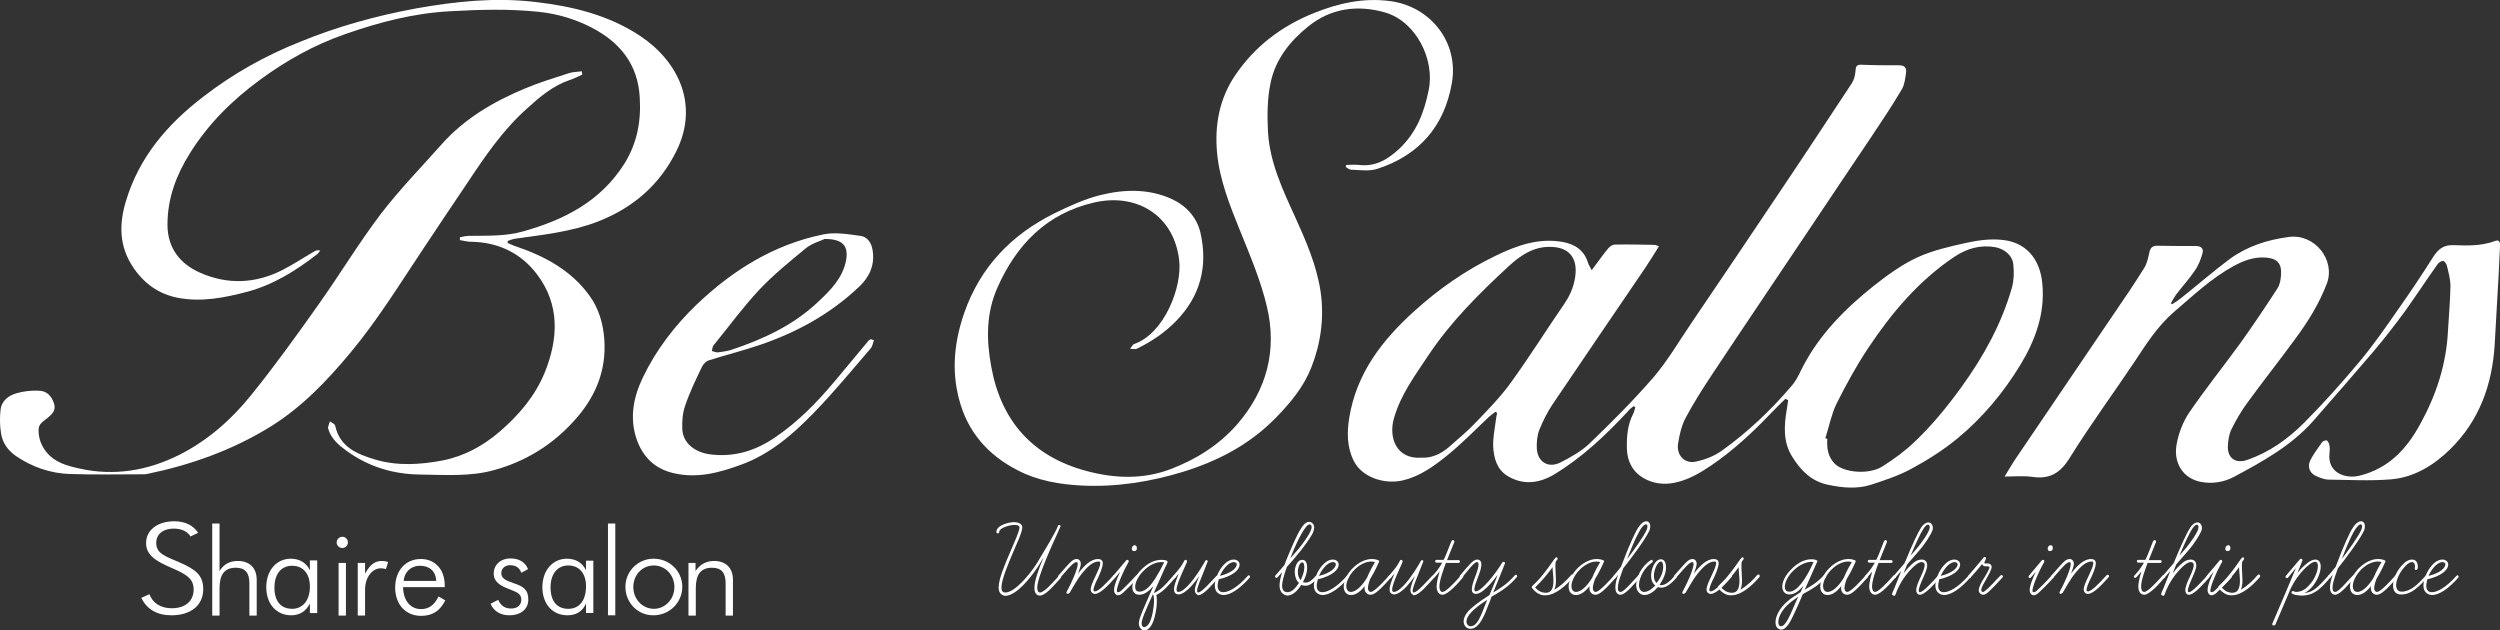 <?xml version="1.0" encoding="UTF-8"?>
<!-- Generator: Adobe Illustrator 28.2.0, SVG Export Plug-In . SVG Version: 6.00 Build 0)  -->
<svg xmlns="http://www.w3.org/2000/svg" xmlns:xlink="http://www.w3.org/1999/xlink" version="1.1" id="レイヤー_1" x="0px" y="0px" viewBox="0 0 888.2 224" style="enable-background:new 0 0 888.2 224;" xml:space="preserve">
<rect x="0" y="0" width="888.2" height="224" fill="#333333" stroke="none"/>
<style type="text/css">
	.st0{display:none;}
	.st1{fill:#FFFFFF;}
</style>
<g>
	<g>
		<g>
			<path class="st1" d="M163.4,84.3c1.1-0.2,2.1-0.5,3.2-0.5c6.5-0.1,13,0.2,19.3-1.6c14.6-4.1,27.5-10.7,35.9-24     c4.5-7.2,6-14.9,5.5-23.4c-0.6-12-7.1-19.8-17.1-25c-5.8-3-12.1-4.9-18.8-5.6c-10.5-1.1-21-0.8-31.6-0.2     c-12.9,0.7-25.1,3.9-37.1,8.1c-11,3.8-21,9.4-30.4,16.3C82.5,35.6,74,44,67.5,54.4c-4.9,7.8-8,16.1-8,25.4     c0,8.3,4.4,13.9,11.6,17.1c9.8,4.3,19.7,3.9,29.3-1c3.9-2,7.5-4.4,11.3-6.6c0.5-0.3,1.1-0.5,2.1-0.3c-0.4,0.4-0.7,1-1.1,1.3     c-7.6,5.9-15.6,10.9-25,13.4c-8,2.1-16.2,3.7-24.5,2.1c-6.8-1.3-12.1-5.1-16-11c-4.9-7.4-4.9-15.2-2.5-23.2     c4.7-15.8,14.8-27.5,27.6-37.3c10.5-8.1,21.9-14.5,34.2-19.4c13.4-5.5,27.2-9.3,41.3-11.9c14-2.5,28.1-4,42.3-2.3     c13.2,1.5,26.1,4.6,37.4,12.1c13.7,9.2,20.8,24.5,12.9,40.7c-6,12.2-15.5,20.4-28.2,25.3c-9.4,3.6-19.3,4.6-29.1,6     c-0.9,0.1-1.8,0.5-2.7,0.8c0,0.2,0,0.4-0.1,0.7c1,0.4,1.9,0.9,2.9,1.2c10.3,3.5,19.7,8.5,26.2,17.5c3.3,4.5,4.9,9.9,5.3,15.6     c0.8,11.5-3.4,21-11.1,29.3c-7.7,8.4-17.1,14.1-28,17.1c-8.5,2.4-17.4,1.7-26.2,1.6c-9.6-0.1-18.3-2.7-26.1-8.3     c-2.8-2-5.7-4.4-6.7-8c-0.2-0.7,0.4-1.7,0.6-2.6c0.7,0.5,1.8,0.9,1.9,1.6c1.7,7.7,8,10.1,14.3,12c7.8,2.3,15.9,1.8,23.8,0.3     c7.7-1.5,14.5-5.2,20.5-10.4c6.8-5.9,12.5-12.6,15.9-21c4.8-12,5.3-23.9-2.7-34.6c-5.7-7.6-13.8-11.6-23.6-11.7     c-1.3,0-2.6-0.4-3.9-0.6C163.4,85.1,163.4,84.7,163.4,84.3z"></path>
			<path class="st1" d="M206.9,26.5c-1.6,0.7-3.1,1.5-4.7,2c-5.8,2-10.4,5.9-14.8,9.9c-8.6,7.6-15,17-21.3,26.5     c-5.5,8.2-11,16.3-16.4,24.5c-8.1,12.2-15.8,24.6-25.2,35.9c-8.4,10.1-17.4,19.5-28.6,26.4c-13.5,8.3-28.2,13.5-43.7,16.7     c-0.4,0.1-0.8,0.1-1.3,0.1c-8.7,0-17.4,0.2-26-0.1c-7-0.2-13.6-2.5-19.4-6.5c-2.7-1.9-4.6-4.6-5.1-7.8c-0.5-2.8-0.5-5.7-0.2-8.6     c0.4-3.2,2.9-5,5.7-5.8c2.5-0.7,5.1-1,7.7-0.9c3,0,4.7,1.8,5.6,4.6c0.8,2.4-0.8,3.8-2.2,5c-1.5,1.3-3.3,2-3.3,4.4     c0,2.9,0.9,5.4,2.7,7.7c3.1,3.9,7.5,5,12,6c12.3,2.7,24.1,0.7,35.3-4.9c10.1-5.1,18.5-12.5,25.5-21.2     c8.5-10.5,16.3-21.4,24.1-32.4c7.5-10.6,14.2-21.7,22-32c6.6-8.6,14.2-16.4,21.4-24.5c8.2-9.3,18.6-15.4,29.9-20.1     c5-2.1,10.3-3.7,15.5-5.4c1.4-0.5,3-0.4,4.6-0.7C206.7,25.7,206.8,26.1,206.9,26.5z"></path>
		</g>
		<path class="st1" d="M310.5,120.9c-0.4,0.9-0.5,2.1-1.1,2.8c-6.7,7.8-13.2,15.7-20.4,23.1c-7.4,7.6-15.5,14.6-25.7,18.3    c-7.7,2.8-15.5,5-24,3c-6.8-1.6-10.9-5.8-13.1-12c-2.6-7.6-1.2-14.9,2.2-22c4.7-9.8,11.3-18.4,19.1-25.9    c12.8-12.2,27.4-21.3,44.9-24.9c4.2-0.9,8.9-0.1,13.3,0.5c2.4,0.3,3.9,2.4,4.3,5c0.9,5.3-1.1,9.6-4.7,13    c-10.2,9.7-22.2,16.3-35.5,20.8c-5.9,2-11.9,3.5-17.9,5.4c-1,0.3-2,1.3-2.5,2.3c-2.2,4.6-4.4,9.1-6,13.9c-0.9,2.5-1.1,5.5-1,8.2    c0.2,5,4.5,8.5,10.5,9.1c8.4,0.9,15.8-1.5,22.6-6.2c8.1-5.5,14.8-12.4,21.1-19.9c4-4.8,8-9.6,12-14.4c0.2-0.2,0.5-0.4,0.8-0.5    C309.9,120.7,310.2,120.8,310.5,120.9z M293,84.9c-1.4,0.7-4.5,1.5-6.7,3.3c-5.7,4.7-11.5,9.4-16.6,14.8    c-5.8,6.2-10.8,13.1-16.2,19.7c-0.4,0.5-0.4,1.3-0.6,2c0.7,0.2,1.4,0.5,2.1,0.5c1.5-0.2,3-0.4,4.5-0.8    c11.5-3.8,22.4-8.8,31.3-17.3c4.4-4.1,8.6-8.4,9.8-14.6C301.5,87.4,299.5,84.9,293,84.9z"></path>
	</g>
	<g>
		<path class="st1" d="M53.1,211.1c1.1,3.2,4.1,5,7.9,5c4.8,0,7.8-2.5,7.8-6.7c0-3.9-2.8-5.4-7.3-7.4c-6.1-2.6-9.6-4.7-9.6-9.1    c0-4.5,4-7.7,10-7.7c3.9,0,6.7,1.4,8.5,4.1l-2.7,1.3c-1.1-1.8-3.2-2.8-6-2.8c-3.8,0-6.2,2-6.2,5.1c0,3.9,3.5,4.8,8.5,7    c5.7,2.5,8.2,4.6,8.2,9.4c0,5.7-4.3,9.3-11.3,9.3c-5.1,0-8.7-2.1-10.7-6.2L53.1,211.1z"></path>
		<path class="st1" d="M75.4,186H78v16.9c1.4-2.4,3.6-3.6,6.5-3.6c4.1,0,6.7,2.4,6.7,6.7v12.7h-2.6v-11.5c0-3.7-1.5-5.5-4.8-5.5    c-4.1,0-5.8,2.5-5.8,7.3v9.7h-2.6V186z"></path>
		<path class="st1" d="M110.1,199.2v3.4c-1.3-2.7-3.7-4.1-6.8-4.1c-5,0-8.7,4.1-8.7,10.1s3.6,10,8.9,10c3,0,5.3-1.5,6.6-4.2v3.4h2.6    v-18.7h-2.6V199.2z M103.8,216.3c-4,0-6.3-2.7-6.3-7.5c0-5,2.5-7.8,6.3-7.8s6.3,2.7,6.3,7.4C110.1,213.4,107.5,216.3,103.8,216.3z    "></path>
		<path class="st1" d="M121.6,190.7c1.1,0,2,0.8,2,2c0,1.1-0.9,2-2,2s-2-0.9-2-2C119.6,191.6,120.6,190.7,121.6,190.7z"></path>
		<rect x="120.3" y="200" class="st1" width="2.6" height="18.7"></rect>
		<path class="st1" d="M135.7,199.3c0.7,0,1.5,0.1,2.2,0.4l-0.8,2.5c-0.6-0.2-1.2-0.3-1.8-0.3c-2.9,0-5.6,3-5.6,7.6v9.2h-2.6V200    h2.6v3.8C131.5,200.6,133.1,199.3,135.7,199.3z"></path>
		<path class="st1" d="M155.8,211.9c-1.4,3-3.4,4.5-6.2,4.5c-3.7,0-6.3-2.9-6.4-7.8H158V208c0-5.8-3.5-9.4-8.5-9.4    c-5.3,0-9.1,4-9.1,10.2c0,5.9,3.7,10,9.2,10c4,0,6.7-1.7,8.6-5.5L155.8,211.9z M149.2,201c3.4,0,5.6,1.9,5.8,5.4h-11.6    C143.7,203.1,146.1,201,149.2,201z"></path>
		<path class="st1" d="M177,213.1c0.9,2.1,2.4,3.1,4.6,3.1s3.6-1.2,3.6-3.1c0-2.6-2.3-2.9-5.3-4.2c-3-1.2-4.5-2.8-4.5-5.1    c0-3.1,2.4-5.4,6-5.4c3,0,5.2,1.3,6.2,3.8l-2.4,1.3c-0.6-1.8-2-2.7-4-2.7c-1.8,0-3.1,1.2-3.1,2.8c0,1.9,1.5,2.6,4.4,3.6    c3.4,1.1,5.2,2.3,5.2,5.8c0,3.3-2.5,5.6-6.8,5.6c-3.2,0-5.6-1.6-6.6-4.1L177,213.1z"></path>
		<path class="st1" d="M208.2,214.4c-1.2,2.8-3.5,4.2-6.6,4.2c-5.3,0-8.9-4-8.9-10s3.7-10.1,8.7-10.1c3.1,0,5.5,1.4,6.8,4.1v-3.4    h2.6v18.6h-2.6V214.4z M201.9,216.3c3.8,0,6.3-2.8,6.3-8c0-4.7-2.5-7.4-6.3-7.4s-6.3,2.9-6.3,7.8    C195.6,213.6,197.9,216.3,201.9,216.3z"></path>
		<rect x="216" y="186" class="st1" width="2.6" height="32.6"></rect>
		<path class="st1" d="M222.2,208.5c0-5.6,4.5-10,10-10c5.7,0,10.2,4.4,10.2,10s-4.6,10.1-10.2,10.1    C226.7,218.7,222.2,214.2,222.2,208.5z M239.6,208.6c0-4.4-3.3-7.7-7.3-7.7c-4.1,0-7.3,3.3-7.3,7.7c0,4.3,3.3,7.7,7.3,7.7    S239.6,212.9,239.6,208.6z"></path>
		<path class="st1" d="M244.6,200h2.5v2.9c1.6-2.4,3.8-3.6,6.6-3.6c4.1,0,6.7,2.4,6.7,6.7v12.7h-2.6v-11.5c0-3.7-1.5-5.5-4.8-5.5    c-4.1,0-5.8,2.5-5.8,7.3v9.7h-2.6L244.6,200L244.6,200z"></path>
	</g>
	<g>
		<path class="st1" d="M634.3,141.7c-1.8,1.8-3.6,3.5-5.3,5.3c-6.5,6.8-13.3,13.1-21.1,18.4c-4,2.7-8.1,5.1-12.9,6.1    c-3.9,0.8-7.7,0.3-11-1.6c-3.9-2.2-5.9-6-6-10.5c-0.1-4.2,0.2-8.4,2.2-12.3c0.4-0.7,0.5-1.6,0.8-2.4c-0.2-0.1-0.4-0.3-0.6-0.4    c-0.6,0.5-1.4,1-1.9,1.7c-7.9,8.5-16.3,16.5-26.4,22.6c-5.4,3.2-11.1,3.8-16.5,0.5c-3.8-2.3-4.9-6.4-5.1-10.5c-0.1-3,0.5-6,0.9-9    c0.1-1,0.3-1.9,0.5-2.9c-0.2-0.1-0.4-0.3-0.6-0.4c-0.8,0.6-1.6,1.2-2.3,1.8c-5,4.7-9.8,9.7-15.2,14c-4.6,3.7-9.5,7.2-15.5,8.6    c-6.8,1.5-14.5-1.3-17.3-6.9c-2.5-4.9-2.5-10.3-1.6-15.6c2.6-15.6,11.6-27.3,23-37.6c8.7-7.9,18.3-14.6,28.9-19.7    c7.6-3.7,15.4-6.5,24.1-4.9c4.2,0.8,7.5,3,8.8,7.4c0.2,0.7,0.7,1.4,1.3,2.6c2.2-2.9,3.9-5.4,5.9-7.8c0.5-0.6,1.5-1.3,2.2-1.3    c4.7-0.1,9.4,0,14.2,0.1c0.4,0,0.8,0.2,1.6,0.5c-1.7,2.7-3.2,5.2-4.9,7.7c-10.9,16.1-21.9,32.1-32.8,48.3c-1.9,2.8-3.5,6-4.8,9.2    c-0.8,2-1,4.5-0.9,6.7c0.3,4.7,4,7,8.2,5c3.8-1.9,7.7-4.1,10.7-7c7.8-7.5,15.5-15.2,22.6-23.4c5.1-6,9.1-12.9,13.6-19.5    c10.8-15.9,21.5-31.8,32.2-47.8c8.3-12.3,16.4-24.7,24.6-37.1c0.8-1.2,1.2-2.8,1.3-4.2c0.1-1.7,0.3-2.5,2.2-2.4    c4.5,0.2,8.9,0.2,13.4,0.2c1.7,0,2.6,0.8,2.4,2.5c-0.3,2-0.5,4.3-1.5,6c-3.3,5.6-6.9,11-10.5,16.4c-7.1,10.6-14.3,21.2-21.4,31.9    c-11.9,17.8-23.9,35.5-35.7,53.3c-3.3,5-6.5,10-9.3,15.3c-1.4,2.7-2.1,5.8-2.6,8.9c-0.7,4.1,2.2,7.4,6.3,6.5c3.3-0.7,6.7-2,9.4-4    c9.2-6.6,17.4-14.4,24.7-23c1.6-1.8,2.6-4.1,3.7-6.3c6.1-11.9,15.3-21.1,25.6-29.3c4.7-3.7,9.8-7.4,15.2-9.9    c5.4-2.5,11.5-3.9,17.4-5.2c4.1-0.9,8.4-1.5,12.5-1.1c8.7,0.7,13.8,6.7,14.6,15.6c1,10.7-2.5,20.1-7.9,29    c-6,9.8-13.4,18.7-22.3,26c-5.1,4.2-10.8,7.8-16.6,10.9c-4.5,2.4-9.4,4-14.3,5.6c-5,1.5-10,1-15.2-0.1c-6-1.3-9.7-5.3-12.6-10    c-3.2-5.1-2.9-10.9-1.9-16.7c0.2-1.1,0.3-2.2,0.5-3.3C634.8,141.9,634.6,141.8,634.3,141.7z M648.5,155.7c0.2,0.1,0.5,0.1,0.7,0.2    c-0.2,3.3,0.2,6.4,2.7,8.9c3.3,3.2,12.2,3.9,16.9,0.9c4.1-2.6,8.1-5.5,11.6-8.9c6.1-5.8,11.4-12.3,16.4-19.2    c7.9-10.9,14.3-22.5,18-35.4c0.7-2.6,0.8-5.5,0.5-8.2c-0.3-3.3-3.2-5.6-6.5-6.2c-5.3-0.9-10,0.5-14.4,3.4    c-12.7,8.5-22.3,19.9-30.7,32.5c-4.2,6.3-7.9,13.1-11.3,19.9C650.6,147.4,649.8,151.7,648.5,155.7z M505.1,162.6    c3.3,0.2,6.7-1.2,9.6-3.7c3.4-3,6.9-5.9,10-9.2c4.2-4.4,8.6-8.9,12.1-13.8c6.6-9.1,12.6-18.7,19-28c2.3-3.4,3.8-7.1,4-11.3    c0.2-5.2-2.5-8.3-7.5-8.8c-6.6-0.7-11.6,2.5-16.1,6.6c-10.5,9.7-20.7,19.8-28.7,31.8c-4.7,7.1-9.8,13.9-12.2,22.2    C493.2,155.3,496,163.3,505.1,162.6z"></path>
		<path class="st1" d="M771.7,108.1c1.1-0.7,2.2-1.4,3.2-2.2c5.8-4.6,11.4-9.5,17.3-13.9c6.2-4.5,13.3-6.8,20.9-7.8    c9.3-1.3,16.7,8.2,13.6,16.5c-2.7,7.1-6.6,13.4-11.1,19.5c-5.6,7.7-11.5,15.1-17.1,22.8c-2.2,3-4.1,6.2-5.7,9.5    c-0.9,1.8-1.2,4-1.3,6.1c-0.1,4.3,2.9,6.2,6.9,4.8c7.8-2.7,14.4-7.4,20.1-13.1c6.9-6.9,13.4-14.2,19.7-21.7    c5.1-6.1,9.6-12.6,14.1-19.1c4.1-5.8,8.1-11.8,11.9-17.8c1.8-2.9,3.7-4.8,7.6-4.6c4.9,0.2,9.9,0.3,14.7-1.5    c1.6-0.6,1.8,0.7,1.7,1.9c-0.2,3.5-0.3,6.9-0.5,10.4c-0.5,8.2-0.9,16.5-1.4,24.7c-0.9,14.2-5.5,26.9-15.8,37    c-5.8,5.7-12.8,10-21,10.7c-7.3,0.6-14.7,0.2-22.1,0.1c-1.6,0-3.3-0.7-4.8-1.4c-2.1-1.1-2.8-3.2-1.9-5.2c1.1-2.4,2.8-4.5,4.3-6.7    c0.3-0.4,1.4-0.8,1.7-0.6c0.5,0.3,0.8,1.2,0.9,1.8c0.2,0.9,0.1,1.9,0,2.8c-0.7,7.1,5.9,9.1,10.7,7.9c10.4-2.6,16.8-9.5,21.7-18.6    c5.6-10.2,9.1-21,9.7-32.6c0.3-5.4,0.8-10.8,0.9-16.1c0-2.5-0.7-5-1.3-7.4c-0.1-0.6-0.9-1.6-1.3-1.6c-0.7,0-1.6,0.6-2,1.2    c-3.9,5.5-7.6,11.1-11.5,16.6c-3.6,4.9-7.3,9.7-11.2,14.3c-7.1,8.3-14.3,16.6-21.5,24.8c-7.8,8.8-18,14.4-28.1,19.8    c-3.5,1.9-7.7,2.6-11.8,1.8c-6.2-1.2-9.8-6.6-8.6-13.3c0.7-3.9,2.2-7.9,4.4-11.2c5.8-8.5,12.3-16.6,18.4-25    c4.5-6.3,8.8-12.7,13-19.2c0.9-1.3,1.2-3.2,1.3-4.8c0.3-4.2-1.4-5.9-5.5-6.2c-4.1-0.3-7.8,1.1-11.3,3    c-7.9,4.3-14.4,10.5-21.2,16.3c-5.8,5-9.8,11.3-13.9,17.5c-7.6,11.4-15.8,22.5-23,34.1c-3.4,5.6-7.2,8-13.6,7    c-2.9-0.4-6-0.1-9.7-0.1c1.5-2.4,2.6-4.4,3.9-6.3c11.4-16.9,22.9-33.7,34.3-50.6c3.9-5.7,7.8-11.4,11.4-17.2    c1-1.6,1.4-3.6,1.8-5.4c0.3-1.7,1.1-2.5,2.8-2.5c4.6,0.1,9.1,0.1,13.7,0.1c1.9,0,2.9,0.9,2.4,2.6c-0.6,2.1-1.4,4.3-2.7,6.1    c-2,3-4.5,5.7-6.7,8.6c-0.7,1-1.3,2.1-1.9,3.2C771.3,107.7,771.5,107.9,771.7,108.1z"></path>
		<path class="st1" d="M478.3,58.6c1.5,0,3-0.2,4.5,0c5.9,0.7,10.2-1.9,14.4-5.8c6.1-5.8,8.8-12.9,10.4-20.9    c2.2-10.6-4.4-24.3-15.6-27.5c-9.5-2.7-19-1.6-27.1,4.9c-6.6,5.3-11.8,11.8-13.5,20.2c-1.2,5.7-1.2,11.7-0.9,17.6    c0.7,10.7,5.2,20.3,9.6,29.9c3.9,8.6,7.7,17.3,9.1,26.7c1.3,9.1,0.1,18.2-3.3,26.8c-2.8,7.1-7.5,12.7-12.7,18    c-9.2,9.4-20.3,15.2-32.8,19.1c-11.8,3.6-23.8,5.5-36.1,4.9c-7.8-0.4-15.6-1.7-22.7-5.4c-10.6-5.4-17.9-13.7-20.9-25.4    c-2.7-10.3-1.6-20.5,1.9-30.6c5.7-16.2,16.6-27.6,31.8-35.2c5.3-2.6,10.9-5.2,16.6-6.6c8.4-2.1,17.2-2.3,25.3,1.4    c5,2.3,8.9,6.4,10.2,12c2.7,11.9,0,22.5-8.7,31.4c-4.1,4.2-8.8,7.3-13.9,9.8c-0.6,0.3-1.6,0-2.4,0c0.5-0.6,0.9-1.5,1.5-1.7    c10.6-3.7,17.2-20.3,15.9-30.1c-2-15.8-15.3-23.7-30.4-20.1c-16.6,3.9-27.3,14.8-34.1,30.1c-4.1,9.2-4,18.8-2.2,28.3    c3.5,19.2,14.7,31.8,33.7,36.9c10,2.7,20.1,3.1,29.9-0.6c9-3.4,17.2-8.5,23.7-15.9c10.6-12.2,14.3-26.4,10.6-41.9    c-2.2-9.3-6-18.2-9.6-27.1c-3.6-8.9-7.2-17.9-8.1-27.5c-0.9-9.8,0.8-19.2,6.4-27.5c7-10.4,16.6-17.6,28.1-22.2    c8.7-3.5,17.7-5.5,27.1-4.2c14.2,1.9,24.4,14.6,21.8,29.2C513.1,45,504.1,55.2,489.3,60c-2.8,0.9-6.1,0.4-9.2,0.3    c-0.7,0-1.4-0.6-2-1C478.2,59.1,478.2,58.9,478.3,58.6z"></path>
	</g>
	<g>
		<path class="st1" d="M354.8,208.7c0-3.1,2.3-8.4,4.5-13.5c0.9-2.1,2.9-6.5,2.9-7.8c0-0.9-1.3-0.9-1.9-0.9c-1.5,0-5.3,1-5.3,2.5    c0,0.2-0.2,0.5-0.5,0.5c-0.3,0-0.5-0.2-0.5-0.5c0-2.4,4.4-3.5,6.3-3.5c1.3,0,2.9,0.5,2.9,1.9c0,1.7-2.3,6.5-3,8.2    c-2,4.7-4.4,10.3-4.4,13.1c0,1,0.2,1.8,1.4,1.8c3.2,0,8.4-6,11.2-10.4c2.7-4.5,6.5-10.7,7.5-13.3c0-0.2,0.2-0.3,0.4-0.3    c0.4,0,0.5,0.2,0.5,0.5c0,0.1-0.1,0.2-0.1,0.2c-0.6,1.2-0.8,1.8-0.8,1.8c-2,4.4-7.4,16.1-7.4,19.8c0,0.7,0.2,1.7,1,1.7    c1.6,0,5.1-4.2,6.6-5.8c0.1-0.1,0.3-0.2,0.4-0.2c0.3,0,0.5,0.3,0.5,0.5c0,0.1-0.1,0.3-0.2,0.4c-3.3,3.7-5.6,6.2-7.4,6.2    c-1.5,0-1.9-1.5-1.9-2.7c0-2.4,1.3-6.2,3.3-11l-1.7,2.9c-2,3.2-7.7,10.9-12,10.9C355.3,211.4,354.8,210.1,354.8,208.7z"></path>
		<path class="st1" d="M378.9,210.6c0-0.2,0-0.3,0.2-0.6c1.6-2.9,3.8-7.9,3.8-9.6c0-0.4-0.1-0.7-0.4-0.7c-0.2,0-0.6,0.1-1,0.4    c-0.9,0.6-3.3,3.4-4.7,5c-0.1,0.1-0.2,0.2-0.4,0.2c-0.3,0-0.5-0.2-0.5-0.5c0-0.1,0.1-0.3,0.2-0.4c1.4-1.6,3.8-4.4,4.8-5.2    c0.6-0.4,1.1-0.6,1.6-0.6c1,0,1.5,0.9,1.5,1.7c0,0.7-0.6,2.5-1,3.5c2.2-2.9,4.6-5.2,7.1-5.2c1,0,1.7,0.5,1.7,1.5    c0,1.5-1.2,4.1-1.7,5.2c-0.8,1.5-1.6,3.4-1.6,4.3c0,0.4,0.2,0.5,0.5,0.5c1.4,0,4.2-3.1,6.6-5.7c0.1-0.1,0.2-0.2,0.4-0.2    c0.3,0,0.5,0.2,0.5,0.5c0,0.1,0,0.2-0.1,0.3c-2.3,2.6-5.4,6-7.4,6c-1,0-1.5-0.8-1.5-1.5c0-1.2,0.8-2.9,1.7-4.8    c0.7-1.5,1.7-3.5,1.7-4.6c0-0.6-0.2-0.6-0.7-0.6c-1.9,0-3.9,1.9-5.7,4.1c-2,2.5-3.7,5.8-4.4,6.9c-0.2,0.3-0.4,0.4-0.6,0.4    C379.1,211.1,378.9,210.9,378.9,210.6z"></path>
		<path class="st1" d="M395.8,209.7c0-1.8,1.3-4.7,2.2-6.6c-1.1,1.3-1.4,1.7-1.8,2.1c-0.1,0.1-0.2,0.2-0.3,0.2    c-0.3,0-0.5-0.3-0.5-0.5c0-0.1,0-0.2,0.1-0.3c0.2-0.2,0.8-1.1,2-2.4l2.6-3.1c0.1-0.1,0.2-0.2,0.4-0.2c0.3,0,0.5,0.2,0.5,0.4    c0,0.1,0,0.2,0,0.3c-0.2,0.4-1.5,2.6-2.5,5c-0.8,1.8-1.5,3.7-1.7,5c0,0.5,0,0.8,0.4,0.8c0.3,0,0.8-0.2,1.2-0.6    c2.7-2.5,5.1-5.2,5.1-5.2c0.1-0.1,0.2-0.2,0.4-0.2c0.3,0,0.5,0.3,0.5,0.5c0,0.1-0.1,0.3-0.2,0.4c0,0-1.6,1.9-5.2,5.3    c-0.6,0.6-1.3,0.9-1.9,0.9C396.2,211.3,395.8,210.5,395.8,209.7z M402.9,195.8c-0.6,0-0.8-0.4-0.8-0.9c0-0.6,0.5-1.2,1-1.2    s0.8,0.4,0.8,0.9C404,195.6,403.4,195.8,402.9,195.8z"></path>
		<path class="st1" d="M404.6,221.5c0-1.7,1.6-5.2,5.2-13.3c-1.5,1.7-3.1,3.1-5,3.1c-1.6,0-2.5-1-2.5-2.7s0.9-3.7,2.6-5.6    c3-3.4,5.9-4.1,7.7-4.1c1.1,0,1.8,0.2,1.9,0.3c0.2,0.1,0.3,0.2,0.3,0.4c0,0,0,0.1,0,0.2s-0.3,0.8-0.8,1.7l-4.1,9.2    c2.2-0.9,3.5-2.2,6.9-6.1c0.1-0.1,0.2-0.2,0.4-0.2c0.3,0,0.5,0.2,0.5,0.5c0,0.1-0.1,0.3-0.2,0.4c-2.1,2.3-4,4.8-6.7,6.1    c0.2,0.6,0.2,1.3,0.2,2.2c0,2.8-0.8,6.7-1.9,8.5c-0.8,1.4-1.8,1.9-2.6,1.9C405.2,223.8,404.6,222.5,404.6,221.5z M405.6,203.5    c-1.6,1.9-2.3,3.7-2.3,5c0,1,0.4,1.7,1.5,1.7c2.5,0,4.4-2.8,5.6-4.6c1.2-1.9,2.4-4.1,3.2-5.8c-0.2-0.1-0.6-0.1-1-0.1    C411,199.7,408.5,200.3,405.6,203.5z M405.6,221.5c0,0.6,0.3,1.3,0.9,1.3c0.5,0,1.2-0.4,1.8-1.4c1-1.8,1.7-5.5,1.7-8    c0-1-0.1-1.8-0.4-2.3C406.8,217.4,405.6,220,405.6,221.5z"></path>
		<path class="st1" d="M425,211c-0.2-0.2-0.5-0.6-0.5-1.3c0-1.2,0.9-3.5,1.6-5.1c-0.9,1.3-1.9,2.6-2.9,3.7c-1.5,1.6-3.1,2.8-4.4,2.9    c-0.8,0-1.2-0.4-1.4-0.6c-0.2-0.3-0.3-0.7-0.3-1.2c0-1.3,0.7-3.1,1.7-5.6l-1.2,1.4c-0.1,0.1-0.2,0.2-0.4,0.2    c-0.3,0-0.5-0.2-0.5-0.5c0-0.1,0.1-0.3,0.2-0.4c2.4-2.7,3.1-3.8,3.7-5c0.2-0.3,0.2-0.6,0.7-0.6c0.3,0,0.4,0.3,0.4,0.6    c0,0,0,0.2-0.1,0.4l-1.9,4.3c-0.9,2.1-1.7,4.2-1.7,5.3c0,0.5,0.2,0.8,0.6,0.8c1.1,0,2.4-1.1,3.8-2.6c2.3-2.5,4.7-6.4,5.8-8.4    c0.1-0.2,0.2-0.3,0.4-0.3c0.4,0,0.5,0.3,0.5,0.4s0,0.2-0.2,0.5c-0.4,1.1-0.9,2.4-1.4,3.6c-0.8,2-2.2,5.2-2.2,6.4    c0,0.4,0.1,0.6,0.4,0.6c1.2,0,4.7-4,6.4-5.8c0.1-0.1,0.2-0.2,0.4-0.2c0.3,0,0.5,0.2,0.5,0.5c0,0.1-0.1,0.3-0.2,0.4    c-1.6,1.6-5,6.1-7.2,6.1C425.5,211.3,425.2,211.1,425,211z"></path>
		<path class="st1" d="M431.6,208c0-3.4,3.2-9.2,6.7-9.2c1.2,0,2.1,0.7,2.1,1.8c0,1.9-2.5,4.1-7.4,5.2c-0.2,0.8-0.4,1.6-0.4,2.3    c0,1.4,0.6,2.3,2,2.3c1.9,0,5.1-1.7,8.7-5.8c0.1-0.1,0.2-0.2,0.4-0.2c0.3,0,0.4,0.3,0.4,0.5c0,0.1,0,0.2-0.1,0.3    c-3.4,3.9-6.8,6.2-9.3,6.2C432.4,211.3,431.6,209.7,431.6,208z M433.4,204.6c4.2-1,6-2.9,6-4.1c0-0.6-0.7-0.8-1-0.8    C436.2,199.7,434.2,202.8,433.4,204.6z"></path>
		<path class="st1" d="M454.6,208c0-1.2,0.3-2.7,0.9-4.7l-1.6,1.8c-0.1,0.1-0.2,0.2-0.4,0.2c-0.3,0-0.5-0.3-0.5-0.5    c0-0.1,0-0.2,0.1-0.3c0,0,1.3-1.5,3.2-3.7c1.1-3,2.3-5.6,3.4-8.2c2.1-4.6,3.5-6.7,4.8-7.1c0.2-0.1,0.4-0.1,0.6-0.1    c1,0,1.8,0.9,1.8,1.9c0,0.6-0.2,1.5-0.7,2.5c-2.1,3.7-6.9,9.4-9,11.6c-1.1,3.1-1.7,5.3-1.7,6.7s0.6,2.3,1.9,2.3    c1.5,0,2.9-1.4,4.1-3.3c-1.1-0.9-1.5-2.6-1.5-4s0.7-4.2,2.7-4.2c1.5,0,1.7,1.8,1.7,2.8c0,1.9-0.7,3.6-1.5,5.1    c0.4,0.1,0.7,0.2,1,0.2c1.1,0,2.2-0.8,3.5-2.3c0.1-0.1,0.3-0.2,0.4-0.2c0.4,0,0.5,0.2,0.5,0.5c0,0.1-0.1,0.3-0.2,0.4    c-1.2,1.3-2.6,2.7-4.3,2.7c-0.5,0-1-0.1-1.5-0.3c-1.4,2.2-3.1,3.8-5,3.8C455.5,211.3,454.6,209.9,454.6,208z M464,187.2    c-2.1,2.6-4.7,8.7-5.6,11.2c3.3-3.6,7.6-9,7.6-11.2c0-0.6-0.4-0.9-0.8-0.9C464.8,186.4,464.4,186.7,464,187.2z M461.1,203    c0,1.1,0.2,2.4,1,3.1c0.7-1.5,1.3-3,1.3-4.5c0-0.5-0.1-1.8-0.7-1.8C461.6,199.8,461.1,202.1,461.1,203z"></path>
		<path class="st1" d="M466.8,208c0-3.4,3.2-9.2,6.7-9.2c1.2,0,2.1,0.7,2.1,1.8c0,1.9-2.5,4.1-7.4,5.2c-0.2,0.8-0.4,1.6-0.4,2.3    c0,1.4,0.6,2.3,2,2.3c1.9,0,5.1-1.7,8.7-5.8c0.1-0.1,0.2-0.2,0.4-0.2c0.3,0,0.4,0.3,0.4,0.5c0,0.1,0,0.2-0.1,0.3    c-3.4,3.9-6.8,6.2-9.3,6.2C467.6,211.3,466.8,209.7,466.8,208z M468.6,204.6c4.2-1,6-2.9,6-4.1c0-0.6-0.7-0.8-1-0.8    C471.4,199.7,469.4,202.8,468.6,204.6z"></path>
		<path class="st1" d="M484.8,209c0-0.3,0-0.5,0.1-0.8c-1.2,1.5-2.9,3.2-4.9,3.2c-1.7,0-2.6-1.3-2.6-3c0-4.4,5.2-9.8,10-9.8    c1.3,0,2.1,0.4,2.2,0.4c0.2,0.1,0.4,0.2,0.4,0.4c0,0.1,0,0.2-0.1,0.3c-0.1,0.2-1.3,3.1-3.1,6c-0.5,1.3-0.8,2.5-0.8,3.3    c0,0.7,0.4,1.3,1,1.3c1.4,0,5.5-4.7,6.5-5.8c0.2-0.2,0.3-0.2,0.4-0.2c0.3,0,0.5,0.3,0.5,0.5c0,0.1-0.1,0.3-0.2,0.4    c-3.6,4-5.7,6.1-7.2,6.1C485.4,211.3,484.8,210.1,484.8,209z M478.3,208.3c0,1,0.5,2,1.6,2c2.3,0,4.7-3.2,5.8-5.1    c0.9-2.2,2.2-4.5,2.8-5.5c-0.3-0.1-0.8-0.2-1.3-0.2C482.8,199.5,478.3,204.7,478.3,208.3z"></path>
		<path class="st1" d="M501.6,211c-0.2-0.2-0.5-0.6-0.5-1.3c0-1.2,0.9-3.5,1.6-5.1c-0.9,1.3-1.9,2.6-2.9,3.7    c-1.5,1.6-3.1,2.8-4.4,2.9c-0.8,0-1.2-0.4-1.4-0.6c-0.2-0.3-0.3-0.7-0.3-1.2c0-1.3,0.7-3.1,1.7-5.6l-1.2,1.4    c-0.1,0.1-0.2,0.2-0.4,0.2c-0.3,0-0.5-0.2-0.5-0.5c0-0.1,0.1-0.3,0.2-0.4c2.4-2.7,3.1-3.8,3.7-5c0.2-0.3,0.2-0.6,0.7-0.6    c0.3,0,0.4,0.3,0.4,0.6c0,0,0,0.2-0.1,0.4l-1.9,4.3c-0.9,2.1-1.7,4.2-1.7,5.3c0,0.5,0.2,0.8,0.6,0.8c1.1,0,2.4-1.1,3.8-2.6    c2.3-2.5,4.7-6.4,5.8-8.4c0.1-0.2,0.2-0.3,0.4-0.3c0.4,0,0.5,0.3,0.5,0.4s0,0.2-0.2,0.5c-0.4,1.1-0.9,2.4-1.4,3.6    c-0.8,2-2.2,5.2-2.2,6.4c0,0.4,0.1,0.6,0.4,0.6c1.2,0,4.7-4,6.4-5.8c0.1-0.1,0.2-0.2,0.4-0.2c0.3,0,0.5,0.2,0.5,0.5    c0,0.1-0.1,0.3-0.2,0.4c-1.6,1.6-5,6.1-7.2,6.1C502.1,211.3,501.8,211.1,501.6,211z"></path>
		<path class="st1" d="M508.8,204.9c0-0.1,0-0.2,0.2-0.4c1.6-1.7,2.5-3,3.4-4.6h-2c-0.3,0-0.5-0.2-0.5-0.5s0.2-0.5,0.5-0.5h2.5    c0.4-0.7,0.7-1.5,1-2.2c1.3-3.4,1.8-4.5,1.8-4.5c0.1-0.2,0.3-0.3,0.5-0.3c0.3,0,0.5,0.2,0.5,0.5c0,0.1,0,0.3-0.1,0.4    c-0.8,1.9-1.5,3.7-2.3,5.7l-0.2,0.5h4.1c0.3,0,0.5,0.2,0.5,0.5s-0.2,0.5-0.5,0.5h-4.5c-0.9,2.4-2.3,6.2-2.3,8.4    c0,0.8,0.2,1.9,1.1,1.9c1.2,0,4.2-3.2,6.5-5.8c0.1-0.1,0.2-0.2,0.4-0.2c0.3,0,0.5,0.2,0.5,0.5c0,0.1-0.1,0.3-0.2,0.4    c-1.3,1.6-5.2,6.1-7.2,6.1c-1.5,0-2.1-1.5-2.1-2.9c0-1.3,0.4-3.1,1.1-5.4c-0.6,0.7-1,1.3-1.8,2.1c-0.1,0.1-0.2,0.2-0.4,0.2    C509,205.3,508.8,205.1,508.8,204.9z"></path>
		<path class="st1" d="M520,220.8c0-2.1,1.8-4,3.3-5.2c1.9-1.6,4.2-3.1,5.9-4.2c1.1-2.6,2.1-5.1,2.9-7.2c-2,2.7-5.4,6.8-7.7,6.8    c-1.1,0-1.5-0.7-1.5-1.6c0-1.2,0.6-2.9,1.2-4.5c0.6-1.5,1.2-3.3,1.2-4.4c0-0.4-0.1-0.8-0.6-0.8c-1.1,0-4,4.1-5.2,5.4    c-0.1,0.1-0.2,0.2-0.4,0.2c-0.3,0-0.5-0.2-0.5-0.5c0-0.1,0.1-0.3,0.2-0.4c3.3-4,4.7-5.6,6-5.6c1.2,0,1.5,0.9,1.5,1.8    c0,1.2-0.6,2.9-1.3,4.7c-0.5,1.4-1.2,3.1-1.2,4.1c0,0.4,0.2,0.7,0.5,0.7c2.1,0,7.2-6.5,9.4-10.2c0.1-0.2,0.3-0.3,0.5-0.3    c0.3,0,0.5,0.2,0.5,0.5c0,0.1,0,0.2-0.1,0.3c-1.8,4.6-2.9,7.2-4.1,10.1c2.7-1.6,4.7-2.8,7.7-6.1c0.1-0.1,0.2-0.2,0.4-0.2    c0.3,0,0.4,0.3,0.4,0.5c0,0.1,0,0.2-0.1,0.3c-2.7,3.3-5.8,5.2-9,7l-0.6,1.7c-0.8,1.8-1.3,3.5-2.1,5.1c-1,2.1-2.5,4.6-4.8,4.6    C521,223.4,520,222.2,520,220.8z M523.9,216.4c-1.4,1.2-2.9,2.9-2.9,4.4c0,0.9,0.6,1.7,1.5,1.7c1.5,0,2.6-1.5,3.7-4    c0.9-2,1.8-4.6,2.2-5.4C527,214,525.3,215.1,523.9,216.4z"></path>
		<path class="st1" d="M544.4,209c0-0.1-0.2-0.2-0.2-0.4c0-0.2,0.1-0.3,0.2-0.4c1.2-1.2,2.6-2.5,3.7-4c1.5-1.8,2.9-3.8,4-5.4    c0.2-0.2,0.5-0.8,0.9-0.8c0.3,0,0.4,0.3,0.4,0.5c0,0.3-0.4,0.6-0.6,0.9c-0.2,0.4-0.2,1-0.2,1.8c0,1.8,0.2,3.3,0.2,4.9    c0,1.2-0.1,2.5-0.6,3.4c2.2-1.2,4.4-3.3,6-5.2c0.1-0.1,0.2-0.2,0.4-0.2c0.3,0,0.5,0.2,0.5,0.5c0,0.1,0,0.3-0.1,0.4    c-2.5,2.9-6.3,6.5-10,6.5C547.2,211.6,545.5,210.5,544.4,209z M549.3,210.6c2,0,2.6-1.9,2.6-4.2c0-1.9-0.3-3.4-0.3-4.9    c-0.7,1-1.7,2.3-2.9,3.7c-0.9,1.1-2.1,2.3-3.3,3.5C546.4,209.9,547.6,210.6,549.3,210.6z"></path>
		<path class="st1" d="M564.7,209c0-0.3,0-0.5,0.1-0.8c-1.2,1.5-2.9,3.2-4.9,3.2c-1.7,0-2.6-1.3-2.6-3c0-4.4,5.2-9.8,10-9.8    c1.3,0,2.1,0.4,2.2,0.4c0.2,0.1,0.4,0.2,0.4,0.4c0,0.1,0,0.2-0.1,0.3c-0.1,0.2-1.3,3.1-3.1,6c-0.5,1.3-0.8,2.5-0.8,3.3    c0,0.7,0.4,1.3,1,1.3c1.4,0,5.5-4.7,6.5-5.8c0.2-0.2,0.3-0.2,0.4-0.2c0.3,0,0.5,0.3,0.5,0.5c0,0.1-0.1,0.3-0.2,0.4    c-3.6,4-5.7,6.1-7.2,6.1C565.3,211.3,564.7,210.1,564.7,209z M558.3,208.3c0,1,0.5,2,1.6,2c2.3,0,4.7-3.2,5.8-5.1    c0.9-2.2,2.2-4.5,2.8-5.5c-0.3-0.1-0.8-0.2-1.3-0.2C562.8,199.5,558.3,204.7,558.3,208.3z"></path>
		<path class="st1" d="M573.9,208.8c0-1.7,0.5-3.2,1-4.6l-0.8,0.9c-0.1,0.1-0.2,0.2-0.4,0.2c-0.3,0-0.5-0.2-0.5-0.5    c0-0.1,0-0.2,0.1-0.3c0.4-0.4,1.3-1.5,2.6-3.1c3.3-8.8,5-11.9,5.5-12.9c1.5-2.7,2.7-3.3,3.5-3.3c1,0,1.4,0.9,1.4,1.8    c0,0.5-0.1,1.1-0.4,1.7c-1.5,3.1-6,9.2-9.2,13.2c-0.8,2.3-1.6,4.4-1.8,5.8c0,0.4-0.1,0.8-0.1,1.1c0,0.8,0.1,1.5,1,1.5    c1.2,0,4.5-4.1,6.2-5.8c0.1-0.1,0.2-0.2,0.4-0.2c0.3,0,0.5,0.3,0.5,0.5c0,0.1-0.1,0.3-0.2,0.4c-1.7,1.7-5,6.1-7,6.1    C574.4,211.3,573.9,210,573.9,208.8z M582.3,189c-1.5,2.7-3.1,6.7-4.2,9.6c2.7-3.6,5.8-7.9,6.9-10.3c0.2-0.5,0.3-0.9,0.3-1.2    c0-0.4-0.1-0.8-0.4-0.8C584.4,186.2,583.4,186.9,582.3,189z"></path>
		<path class="st1" d="M581.3,207.9c0-2.7,1.8-6.7,5.2-8.9c0.1,0,0.2-0.1,0.2-0.1c0.3,0,0.5,0.2,0.5,0.5c0,0.2-0.1,0.3-0.2,0.4    c-3,2-4.7,5.6-4.7,8.1c0,1.2,0.6,2.4,1.8,2.4c1.6,0,3-1.3,4-2.3c-1-0.7-1.5-1.9-1.5-3.5c0-2,1.2-5.8,3.5-5.8    c1.5,0,1.8,1.8,1.8,2.9c0,2.3-1.1,4.4-2.3,6.2c0.2,0,0.4,0.1,0.6,0.1c1.3,0,2.8-1,4.7-3.2c0.1-0.1,0.3-0.2,0.4-0.2    c0.3,0,0.4,0.3,0.4,0.5c0,0.1,0,0.2-0.1,0.3c-1.7,1.9-3.5,3.5-5.4,3.5c-0.4,0-0.8-0.1-1.2-0.2c-1.3,1.5-3,2.8-4.8,2.8    C582.2,211.3,581.3,209.5,581.3,207.9z M587.6,204.4c0,0.8,0.1,2.1,1,2.7c1.3-1.7,2.3-3.7,2.3-5.7c0-0.6-0.1-1.9-0.8-1.9    C588.7,199.6,587.6,202.8,587.6,204.4z"></path>
		<path class="st1" d="M597.7,210.6c0-0.2,0-0.3,0.2-0.6c1.6-2.9,3.8-7.9,3.8-9.6c0-0.4-0.1-0.7-0.4-0.7c-0.2,0-0.6,0.1-1,0.4    c-0.9,0.6-3.3,3.4-4.7,5c-0.1,0.1-0.2,0.2-0.4,0.2c-0.3,0-0.5-0.2-0.5-0.5c0-0.1,0.1-0.3,0.2-0.4c1.4-1.6,3.8-4.4,4.8-5.2    c0.6-0.4,1.1-0.6,1.6-0.6c1,0,1.5,0.9,1.5,1.7c0,0.7-0.6,2.5-1,3.5c2.2-2.9,4.6-5.2,7.1-5.2c1,0,1.7,0.5,1.7,1.5    c0,1.5-1.2,4.1-1.7,5.2c-0.8,1.5-1.6,3.4-1.6,4.3c0,0.4,0.2,0.5,0.5,0.5c1.4,0,4.2-3.1,6.6-5.7c0.1-0.1,0.2-0.2,0.4-0.2    c0.3,0,0.5,0.2,0.5,0.5c0,0.1,0,0.2-0.1,0.3c-2.3,2.6-5.4,6-7.4,6c-1,0-1.5-0.8-1.5-1.5c0-1.2,0.8-2.9,1.7-4.8    c0.7-1.5,1.7-3.5,1.7-4.6c0-0.6-0.2-0.6-0.7-0.6c-1.9,0-3.9,1.9-5.7,4.1c-2,2.5-3.7,5.8-4.4,6.9c-0.2,0.3-0.4,0.4-0.6,0.4    C597.9,211.1,597.7,210.9,597.7,210.6z"></path>
		<path class="st1" d="M610.5,209c0-0.1-0.2-0.2-0.2-0.4c0-0.2,0.1-0.3,0.2-0.4c1.2-1.2,2.6-2.5,3.7-4c1.5-1.8,2.9-3.8,4-5.4    c0.2-0.2,0.5-0.8,0.9-0.8c0.3,0,0.4,0.3,0.4,0.5c0,0.3-0.4,0.6-0.6,0.9c-0.2,0.4-0.2,1-0.2,1.8c0,1.8,0.2,3.3,0.2,4.9    c0,1.2-0.1,2.5-0.6,3.4c2.2-1.2,4.4-3.3,6-5.2c0.1-0.1,0.2-0.2,0.4-0.2c0.3,0,0.5,0.2,0.5,0.5c0,0.1,0,0.3-0.1,0.4    c-2.5,2.9-6.3,6.5-10,6.5C613.3,211.6,611.7,210.5,610.5,209z M615.4,210.6c2,0,2.6-1.9,2.6-4.2c0-1.9-0.3-3.4-0.3-4.9    c-0.7,1-1.7,2.3-2.9,3.7c-0.9,1.1-2.1,2.3-3.3,3.5C612.6,209.9,613.7,210.6,615.4,210.6z"></path>
		<path class="st1" d="M630.8,221.1c0-2.4,1.8-6.2,6.6-9.2c0.8-0.6,1.6-1,2.3-1.5l1-2.3c-1.4,1.7-3,3.1-5,3.1    c-1.6,0-2.5-1.3-2.5-2.7c0-1.7,0.9-3.7,2.6-5.6c3.1-3.5,6-4.2,7.7-4.2c1,0,1.7,0.2,1.8,0.3c0.2,0.1,0.4,0.2,0.4,0.4    c0,0,0,0.2-0.1,0.2l-4.4,9.9c2.9-1.7,4.3-2.5,6.7-5c0.1-0.1,0.2-0.2,0.4-0.2c0.2,0,0.5,0.2,0.5,0.5c0,0.1-0.1,0.3-0.2,0.4    c-2.4,2.6-4.1,3.7-8.1,5.9c-1.2,2.9-2.3,5.3-3.2,7.2c-1,2.1-2.5,5.4-4.5,5.4C631.4,223.6,630.8,222.4,630.8,221.1z M637.9,212.7    c-4.6,3-6.1,6.4-6.1,8.3c0,0.7,0.2,1.5,1,1.5c1.1,0,2.3-2,3.5-4.7c0.8-1.8,1.7-3.8,2.6-5.9C638.6,212.2,638.2,212.4,637.9,212.7z     M636.4,203.5c-1.6,1.9-2.3,3.7-2.3,5c0,1,0.5,1.7,1.5,1.7c0.3,0,0.6,0,0.9-0.1c3.1-0.9,6.2-6.7,7.8-10.4c-0.2,0-0.5-0.1-0.9-0.1    C641.9,199.7,639.3,200.3,636.4,203.5z"></path>
		<path class="st1" d="M654.1,209c0-0.3,0-0.5,0.1-0.8c-1.2,1.5-2.9,3.2-4.9,3.2c-1.7,0-2.6-1.3-2.6-3c0-4.4,5.2-9.8,10-9.8    c1.3,0,2.1,0.4,2.2,0.4c0.2,0.1,0.4,0.2,0.4,0.4c0,0.1,0,0.2-0.1,0.3c-0.1,0.2-1.3,3.1-3.1,6c-0.5,1.3-0.8,2.5-0.8,3.3    c0,0.7,0.4,1.3,1,1.3c1.4,0,5.5-4.7,6.5-5.8c0.2-0.2,0.3-0.2,0.4-0.2c0.3,0,0.5,0.3,0.5,0.5c0,0.1-0.1,0.3-0.2,0.4    c-3.6,4-5.7,6.1-7.2,6.1C654.7,211.3,654.1,210.1,654.1,209z M647.7,208.3c0,1,0.5,2,1.6,2c2.3,0,4.7-3.2,5.8-5.1    c0.9-2.2,2.2-4.5,2.8-5.5c-0.3-0.1-0.8-0.2-1.3-0.2C652.2,199.5,647.7,204.7,647.7,208.3z"></path>
		<path class="st1" d="M662.5,204.9c0-0.1,0-0.2,0.2-0.4c1.6-1.7,2.5-3,3.4-4.6h-2c-0.3,0-0.5-0.2-0.5-0.5s0.2-0.5,0.5-0.5h2.5    c0.4-0.7,0.7-1.5,1-2.2c1.3-3.4,1.8-4.5,1.8-4.5c0.1-0.2,0.3-0.3,0.5-0.3c0.3,0,0.5,0.2,0.5,0.5c0,0.1,0,0.3-0.1,0.4    c-0.8,1.9-1.5,3.7-2.3,5.7l-0.2,0.5h4.1c0.3,0,0.5,0.2,0.5,0.5s-0.2,0.5-0.5,0.5h-4.5c-0.9,2.4-2.3,6.2-2.3,8.4    c0,0.8,0.2,1.9,1.1,1.9c1.2,0,4.2-3.2,6.5-5.8c0.1-0.1,0.2-0.2,0.4-0.2c0.3,0,0.5,0.2,0.5,0.5c0,0.1-0.1,0.3-0.2,0.4    c-1.3,1.6-5.2,6.1-7.2,6.1c-1.5,0-2.1-1.5-2.1-2.9c0-1.3,0.4-3.1,1.1-5.4c-0.6,0.7-1,1.3-1.8,2.1c-0.1,0.1-0.2,0.2-0.4,0.2    C662.7,205.3,662.5,205.1,662.5,204.9z"></path>
		<path class="st1" d="M672.2,211.1c0-0.3,0.5-1.4,0.8-2l2.5-6.3c-1,1.1-1.6,1.9-2.1,2.5c-0.1,0.1-0.2,0.2-0.3,0.2    c-0.3,0-0.6-0.3-0.6-0.5c0-0.1,0.1-0.2,0.2-0.3c0.8-0.9,2.1-2.4,3.7-4.3l0.3-0.4c2.7-6.6,4.7-10.8,5.8-12.5    c0.9-1.4,1.9-1.9,2.6-1.9c1,0,1.6,1,1.6,1.9c0,0.3,0,0.6-0.1,0.8c-0.4,1.3-2.5,4.8-5,7.6c-1.4,1.6-2.8,3.2-4,4.6l-1.3,3.2    c2-2.6,4-4.4,5.2-4.7c0.4-0.1,0.8-0.2,1.2-0.2c1.3,0,2,0.8,2,2.1c0,0.7-0.2,1.6-1.4,4.3c-0.8,1.8-1.6,3.7-1.6,4.6    c0,0.4,0.1,0.6,0.4,0.6c1.1,0,4.2-3.4,6.4-5.8c0.1-0.1,0.2-0.2,0.4-0.2c0.3,0,0.5,0.2,0.5,0.5c0,0.1,0,0.2-0.1,0.3    c-1.4,1.5-5.2,6.1-7.2,6.1c-0.9,0-1.3-0.8-1.3-1.6c0-1.2,0.7-2.9,1.7-5s1.3-3.4,1.3-3.9c0-0.7-0.4-1.1-1-1.1c-0.2,0-0.6,0-0.9,0.2    c-1.3,0.4-5.5,4.3-7.8,9.6c-0.3,0.5-0.6,2.2-1.1,2.2C672.8,211.6,672.2,211.5,672.2,211.1z M683.4,187.8c-1,1.5-2.5,4.7-4.6,9.6    c1.6-1.8,2.8-3.2,3.8-4.6c1.9-2.5,2.7-4.2,2.9-4.9c0-0.1,0.1-0.4,0.1-0.6c0-0.4-0.2-0.9-0.6-0.9    C684.6,186.4,684,186.8,683.4,187.8z"></path>
		<path class="st1" d="M687.6,208c0-3.4,3.2-9.2,6.7-9.2c1.2,0,2.1,0.7,2.1,1.8c0,1.9-2.5,4.1-7.4,5.2c-0.2,0.8-0.4,1.6-0.4,2.3    c0,1.4,0.6,2.3,2,2.3c1.9,0,5.1-1.7,8.7-5.8c0.1-0.1,0.2-0.2,0.4-0.2c0.3,0,0.4,0.3,0.4,0.5c0,0.1,0,0.2-0.1,0.3    c-3.4,3.9-6.8,6.2-9.3,6.2C688.5,211.3,687.6,209.7,687.6,208z M689.5,204.6c4.2-1,6-2.9,6-4.1c0-0.6-0.7-0.8-1-0.8    C692.3,199.7,690.3,202.8,689.5,204.6z"></path>
		<path class="st1" d="M703,209.7c0-1.2,1.2-3.3,2-4.5c0,0,1-1.6,1.5-2.7c0.2-0.4,0.3-0.7,0.3-0.9s-0.1-0.4-0.6-0.4h-0.8    c-0.5,0-1-0.2-1.2-0.8c-1.1,1.4-2.5,3-4.1,4.8c-0.1,0.1-0.2,0.2-0.4,0.2c-0.3,0-0.5-0.2-0.5-0.5c0-0.1,0-0.2,0.1-0.4    c1.6-1.8,3-3.5,4.1-4.8c0.6-0.7,1-1.2,1.3-1.6c0.1-0.1,0.3-0.2,0.4-0.2c0.4,0,0.5,0.2,0.5,0.4c0,0.2-0.1,0.4-0.2,0.6    c-0.3,0.6-0.4,1-0.4,1.1c0,0.2,0.3,0.2,0.5,0.2h0.8c0.8,0,1.3,0.6,1.3,1.2c0,1-1.2,3-1.9,4.3c-0.8,1.4-1.8,3-1.8,4    c0,0.4,0.3,0.6,0.6,0.6c0.2,0,0.4,0,0.5-0.2c2.1-1.5,4.2-4.2,5.7-5.6c0.1-0.1,0.2-0.2,0.4-0.2c0.2,0,0.5,0.2,0.5,0.5    c0,0.1-0.1,0.3-0.2,0.4c-1.3,1.4-3.9,4.4-5.8,5.8c-0.3,0.2-0.7,0.3-1.1,0.3C703.7,211.3,703,210.5,703,209.7z"></path>
		<path class="st1" d="M721.1,209.7c0-1.8,1.3-4.7,2.2-6.6c-1.1,1.3-1.4,1.7-1.8,2.1c-0.1,0.1-0.2,0.2-0.3,0.2    c-0.3,0-0.5-0.3-0.5-0.5c0-0.1,0-0.2,0.1-0.3c0.2-0.2,0.8-1.1,2-2.4l2.6-3.1c0.1-0.1,0.2-0.2,0.4-0.2c0.3,0,0.5,0.2,0.5,0.4    c0,0.1,0,0.2,0,0.3c-0.2,0.4-1.5,2.6-2.5,5c-0.8,1.8-1.5,3.7-1.7,5c0,0.5,0,0.8,0.4,0.8c0.3,0,0.8-0.2,1.2-0.6    c2.7-2.5,5.1-5.2,5.1-5.2c0.1-0.1,0.2-0.2,0.4-0.2c0.3,0,0.5,0.3,0.5,0.5c0,0.1-0.1,0.3-0.2,0.4c0,0-1.6,1.9-5.2,5.3    c-0.6,0.6-1.3,0.9-1.9,0.9C721.5,211.3,721.1,210.5,721.1,209.7z M728.3,195.8c-0.6,0-0.8-0.4-0.8-0.9c0-0.6,0.5-1.2,1-1.2    c0.6,0,0.8,0.4,0.8,0.9C729.4,195.6,728.7,195.8,728.3,195.8z"></path>
		<path class="st1" d="M731.7,210.6c0-0.2,0-0.3,0.2-0.6c1.6-2.9,3.8-7.9,3.8-9.6c0-0.4-0.1-0.7-0.4-0.7c-0.2,0-0.6,0.1-1,0.4    c-0.9,0.6-3.3,3.4-4.7,5c-0.1,0.1-0.2,0.2-0.4,0.2c-0.3,0-0.5-0.2-0.5-0.5c0-0.1,0.1-0.3,0.2-0.4c1.4-1.6,3.8-4.4,4.8-5.2    c0.6-0.4,1.1-0.6,1.6-0.6c1,0,1.5,0.9,1.5,1.7c0,0.7-0.6,2.5-1,3.5c2.2-2.9,4.6-5.2,7.1-5.2c1,0,1.7,0.5,1.7,1.5    c0,1.5-1.2,4.1-1.7,5.2c-0.8,1.5-1.6,3.4-1.6,4.3c0,0.4,0.2,0.5,0.5,0.5c1.4,0,4.2-3.1,6.6-5.7c0.1-0.1,0.2-0.2,0.4-0.2    c0.3,0,0.5,0.2,0.5,0.5c0,0.1,0,0.2-0.1,0.3c-2.3,2.6-5.4,6-7.4,6c-1,0-1.5-0.8-1.5-1.5c0-1.2,0.8-2.9,1.7-4.8    c0.7-1.5,1.7-3.5,1.7-4.6c0-0.6-0.2-0.6-0.7-0.6c-1.9,0-3.9,1.9-5.7,4.1c-2,2.5-3.7,5.8-4.4,6.9c-0.2,0.3-0.4,0.4-0.6,0.4    C731.9,211.1,731.7,210.9,731.7,210.6z"></path>
		<path class="st1" d="M758.1,204.9c0-0.1,0-0.2,0.2-0.4c1.6-1.7,2.5-3,3.4-4.6h-2c-0.3,0-0.5-0.2-0.5-0.5s0.2-0.5,0.5-0.5h2.5    c0.4-0.7,0.7-1.5,1-2.2c1.3-3.4,1.8-4.5,1.8-4.5c0.1-0.2,0.3-0.3,0.5-0.3c0.3,0,0.5,0.2,0.5,0.5c0,0.1,0,0.3-0.1,0.4    c-0.8,1.9-1.5,3.7-2.3,5.7l-0.2,0.5h4.1c0.3,0,0.5,0.2,0.5,0.5s-0.2,0.5-0.5,0.5H763c-0.9,2.4-2.3,6.2-2.3,8.4    c0,0.8,0.2,1.9,1.1,1.9c1.2,0,4.2-3.2,6.5-5.8c0.1-0.1,0.2-0.2,0.4-0.2c0.3,0,0.5,0.2,0.5,0.5c0,0.1-0.1,0.3-0.2,0.4    c-1.3,1.6-5.2,6.1-7.2,6.1c-1.5,0-2.1-1.5-2.1-2.9c0-1.3,0.4-3.1,1.1-5.4c-0.6,0.7-1,1.3-1.8,2.1c-0.1,0.1-0.2,0.2-0.4,0.2    C758.3,205.3,758.1,205.1,758.1,204.9z"></path>
		<path class="st1" d="M767.8,211.1c0-0.3,0.5-1.4,0.8-2l2.5-6.3c-1,1.1-1.6,1.9-2.1,2.5c-0.1,0.1-0.2,0.2-0.3,0.2    c-0.3,0-0.6-0.3-0.6-0.5c0-0.1,0.1-0.2,0.2-0.3c0.8-0.9,2.1-2.4,3.7-4.3l0.3-0.4c2.7-6.6,4.7-10.8,5.8-12.5    c0.9-1.4,1.9-1.9,2.6-1.9c1,0,1.6,1,1.6,1.9c0,0.3,0,0.6-0.1,0.8c-0.4,1.3-2.5,4.8-5,7.6c-1.4,1.6-2.8,3.2-4,4.6l-1.3,3.2    c2-2.6,4-4.4,5.2-4.7c0.4-0.1,0.8-0.2,1.2-0.2c1.3,0,2,0.8,2,2.1c0,0.7-0.2,1.6-1.4,4.3c-0.8,1.8-1.6,3.7-1.6,4.6    c0,0.4,0.1,0.6,0.4,0.6c1.1,0,4.2-3.4,6.4-5.8c0.1-0.1,0.2-0.2,0.4-0.2c0.3,0,0.5,0.2,0.5,0.5c0,0.1,0,0.2-0.1,0.3    c-1.4,1.5-5.2,6.1-7.2,6.1c-0.9,0-1.3-0.8-1.3-1.6c0-1.2,0.7-2.9,1.7-5s1.3-3.4,1.3-3.9c0-0.7-0.4-1.1-1-1.1c-0.2,0-0.6,0-0.9,0.2    c-1.3,0.4-5.5,4.3-7.8,9.6c-0.3,0.5-0.6,2.2-1.1,2.2C768.3,211.6,767.8,211.5,767.8,211.1z M778.9,187.8c-1,1.5-2.5,4.7-4.6,9.6    c1.6-1.8,2.8-3.2,3.8-4.6c1.9-2.5,2.7-4.2,2.9-4.9c0-0.1,0.1-0.4,0.1-0.6c0-0.4-0.2-0.9-0.6-0.9    C780.1,186.4,779.6,186.8,778.9,187.8z"></path>
		<path class="st1" d="M784.3,209.7c0-1.8,1.3-4.7,2.2-6.6c-1.1,1.3-1.4,1.7-1.8,2.1c-0.1,0.1-0.2,0.2-0.3,0.2    c-0.3,0-0.5-0.3-0.5-0.5c0-0.1,0-0.2,0.1-0.3c0.2-0.2,0.8-1.1,2-2.4l2.6-3.1c0.1-0.1,0.2-0.2,0.4-0.2c0.3,0,0.5,0.2,0.5,0.4    c0,0.1,0,0.2,0,0.3c-0.2,0.4-1.5,2.6-2.5,5c-0.8,1.8-1.5,3.7-1.7,5c0,0.5,0,0.8,0.4,0.8c0.3,0,0.8-0.2,1.2-0.6    c2.7-2.5,5.1-5.2,5.1-5.2c0.1-0.1,0.2-0.2,0.4-0.2c0.3,0,0.5,0.3,0.5,0.5c0,0.1-0.1,0.3-0.2,0.4c0,0-1.6,1.9-5.2,5.3    c-0.6,0.6-1.3,0.9-1.9,0.9C784.7,211.3,784.3,210.5,784.3,209.7z M791.4,195.8c-0.6,0-0.8-0.4-0.8-0.9c0-0.6,0.5-1.2,1-1.2    c0.6,0,0.8,0.4,0.8,0.9C792.5,195.6,791.8,195.8,791.4,195.8z"></path>
		<path class="st1" d="M788.3,209c0-0.1-0.2-0.2-0.2-0.4c0-0.2,0.1-0.3,0.2-0.4c1.2-1.2,2.6-2.5,3.7-4c1.5-1.8,2.9-3.8,4-5.4    c0.2-0.2,0.5-0.8,0.9-0.8c0.3,0,0.4,0.3,0.4,0.5c0,0.3-0.4,0.6-0.6,0.9c-0.2,0.4-0.2,1-0.2,1.8c0,1.8,0.2,3.3,0.2,4.9    c0,1.2-0.1,2.5-0.6,3.4c2.2-1.2,4.4-3.3,6-5.2c0.1-0.1,0.2-0.2,0.4-0.2c0.3,0,0.5,0.2,0.5,0.5c0,0.1,0,0.3-0.1,0.4    c-2.5,2.9-6.3,6.5-10,6.5C791.1,211.6,789.5,210.5,788.3,209z M793.2,210.6c2,0,2.6-1.9,2.6-4.2c0-1.9-0.3-3.4-0.3-4.9    c-0.7,1-1.7,2.3-2.9,3.7c-0.9,1.1-2.1,2.3-3.3,3.5C790.4,209.9,791.5,210.6,793.2,210.6z"></path>
		<path class="st1" d="M807.3,221.8c0-0.1,0-0.2,0-0.2c2-4.6,6.3-14.7,8.4-19.8l-2.8,3.4c-0.1,0.1-0.2,0.2-0.4,0.2    c-0.3,0-0.5-0.2-0.5-0.5c0-0.1,0-0.2,0.1-0.3l5-5.9c0.1-0.1,0.2-0.2,0.4-0.2c0.3,0,0.5,0.2,0.5,0.5c0,0,0,0.1,0,0.2l-1.8,4.4    c1.1-1.4,2.3-2.6,3.5-3.5c1.2-1,2.2-1.3,2.9-1.3c1.4,0,1.9,1.2,1.9,2.5c0,2.3-1.4,5.4-3.3,7.5c-0.8,0.8-1.6,1.5-2.5,1.9    c1.2-0.1,2.4-0.5,3.4-1.2c1.7-1.1,3.4-3.1,5.1-5c0.1-0.1,0.2-0.2,0.4-0.2c0.3,0,0.5,0.3,0.5,0.5c0,0.1,0,0.2-0.1,0.3    c-1.9,2.2-3.5,4-5.3,5.1c-1.4,0.9-3,1.4-4.7,1.4c-1.3,0-2.8-0.2-3.5-0.6c-0.2-0.1-0.4-0.3-0.4-0.5c0-0.3,0.3-0.5,0.5-0.5    c0.4,0,0.7,0.3,1.1,0.3c2.1,0,3.7-1.2,4.7-2.4c2-2.1,3.1-5,3.1-6.8c0-0.7-0.2-1.5-1-1.5c-0.4,0-1.1,0.2-2.2,1.1    c-2.3,1.8-4.8,5-6.2,7.9l-0.1,0.1c-2,4.8-4.3,10.2-5.6,13.2c-0.1,0.2-0.3,0.3-0.5,0.3C807.5,222.3,807.3,222.1,807.3,221.8z"></path>
		<path class="st1" d="M827.8,208.8c0-1.7,0.5-3.2,1-4.6l-0.8,0.9c-0.1,0.1-0.2,0.2-0.4,0.2c-0.3,0-0.5-0.2-0.5-0.5    c0-0.1,0-0.2,0.1-0.3c0.4-0.4,1.3-1.5,2.6-3.1c3.3-8.8,5-11.9,5.5-12.9c1.5-2.7,2.7-3.3,3.5-3.3c1,0,1.4,0.9,1.4,1.8    c0,0.5-0.1,1.1-0.4,1.7c-1.5,3.1-6,9.2-9.2,13.2c-0.8,2.3-1.6,4.4-1.8,5.8c0,0.4-0.1,0.8-0.1,1.1c0,0.8,0.1,1.5,1,1.5    c1.2,0,4.5-4.1,6.2-5.8c0.1-0.1,0.2-0.2,0.4-0.2c0.3,0,0.5,0.3,0.5,0.5c0,0.1-0.1,0.3-0.2,0.4c-1.7,1.7-5,6.1-7,6.1    C828.3,211.3,827.8,210,827.8,208.8z M836.2,189c-1.5,2.7-3.1,6.7-4.2,9.6c2.7-3.6,5.8-7.9,6.9-10.3c0.2-0.5,0.3-0.9,0.3-1.2    c0-0.4-0.1-0.8-0.4-0.8C838.3,186.2,837.4,186.9,836.2,189z"></path>
		<path class="st1" d="M842.3,209c0-0.3,0-0.5,0.1-0.8c-1.2,1.5-2.9,3.2-4.9,3.2c-1.7,0-2.6-1.3-2.6-3c0-4.4,5.2-9.8,10-9.8    c1.3,0,2.1,0.4,2.2,0.4c0.2,0.1,0.4,0.2,0.4,0.4c0,0.1,0,0.2-0.1,0.3c-0.1,0.2-1.3,3.1-3.1,6c-0.5,1.3-0.8,2.5-0.8,3.3    c0,0.7,0.4,1.3,1,1.3c1.4,0,5.5-4.7,6.5-5.8c0.2-0.2,0.3-0.2,0.4-0.2c0.3,0,0.5,0.3,0.5,0.5c0,0.1-0.1,0.3-0.2,0.4    c-3.6,4-5.7,6.1-7.2,6.1C843,211.3,842.3,210.1,842.3,209z M835.9,208.3c0,1,0.5,2,1.6,2c2.3,0,4.7-3.2,5.8-5.1    c0.9-2.2,2.2-4.5,2.8-5.5c-0.3-0.1-0.8-0.2-1.3-0.2C840.4,199.5,835.9,204.7,835.9,208.3z"></path>
		<path class="st1" d="M850.2,208c0-2.5,1.5-5.7,4-8c0.9-0.8,1.8-1.2,2.7-1.2c1.5,0,2.1,1.1,2.1,2.6c0,0.5-0.1,1.1-0.6,1.1    c-0.3,0-0.5-0.2-0.5-0.5s0.1-0.5,0.1-0.8c0-0.8-0.3-1.5-1.1-1.5c-0.6,0-1.3,0.4-1.9,1c-2.4,2.3-3.7,5.2-3.7,7.2    c0,1.5,0.7,2.3,2,2.3c3,0,5.7-2.5,8.6-5.8c0.1-0.1,0.2-0.2,0.3-0.2c0.3,0,0.5,0.3,0.5,0.5c0,0.1,0,0.2-0.1,0.3    c-3.2,3.4-5.8,6.2-9.4,6.2C851.1,211.3,850.2,209.9,850.2,208z"></path>
		<path class="st1" d="M861,208c0-3.4,3.2-9.2,6.7-9.2c1.2,0,2.1,0.7,2.1,1.8c0,1.9-2.5,4.1-7.4,5.2c-0.2,0.8-0.4,1.6-0.4,2.3    c0,1.4,0.6,2.3,2,2.3c1.9,0,5.1-1.7,8.7-5.8c0.1-0.1,0.2-0.2,0.4-0.2c0.3,0,0.4,0.3,0.4,0.5c0,0.1,0,0.2-0.1,0.3    c-3.4,3.9-6.8,6.2-9.3,6.2C861.8,211.3,861,209.7,861,208z M862.8,204.6c4.2-1,6-2.9,6-4.1c0-0.6-0.7-0.8-1-0.8    C865.6,199.7,863.6,202.8,862.8,204.6z"></path>
	</g>
</g>
</svg>
